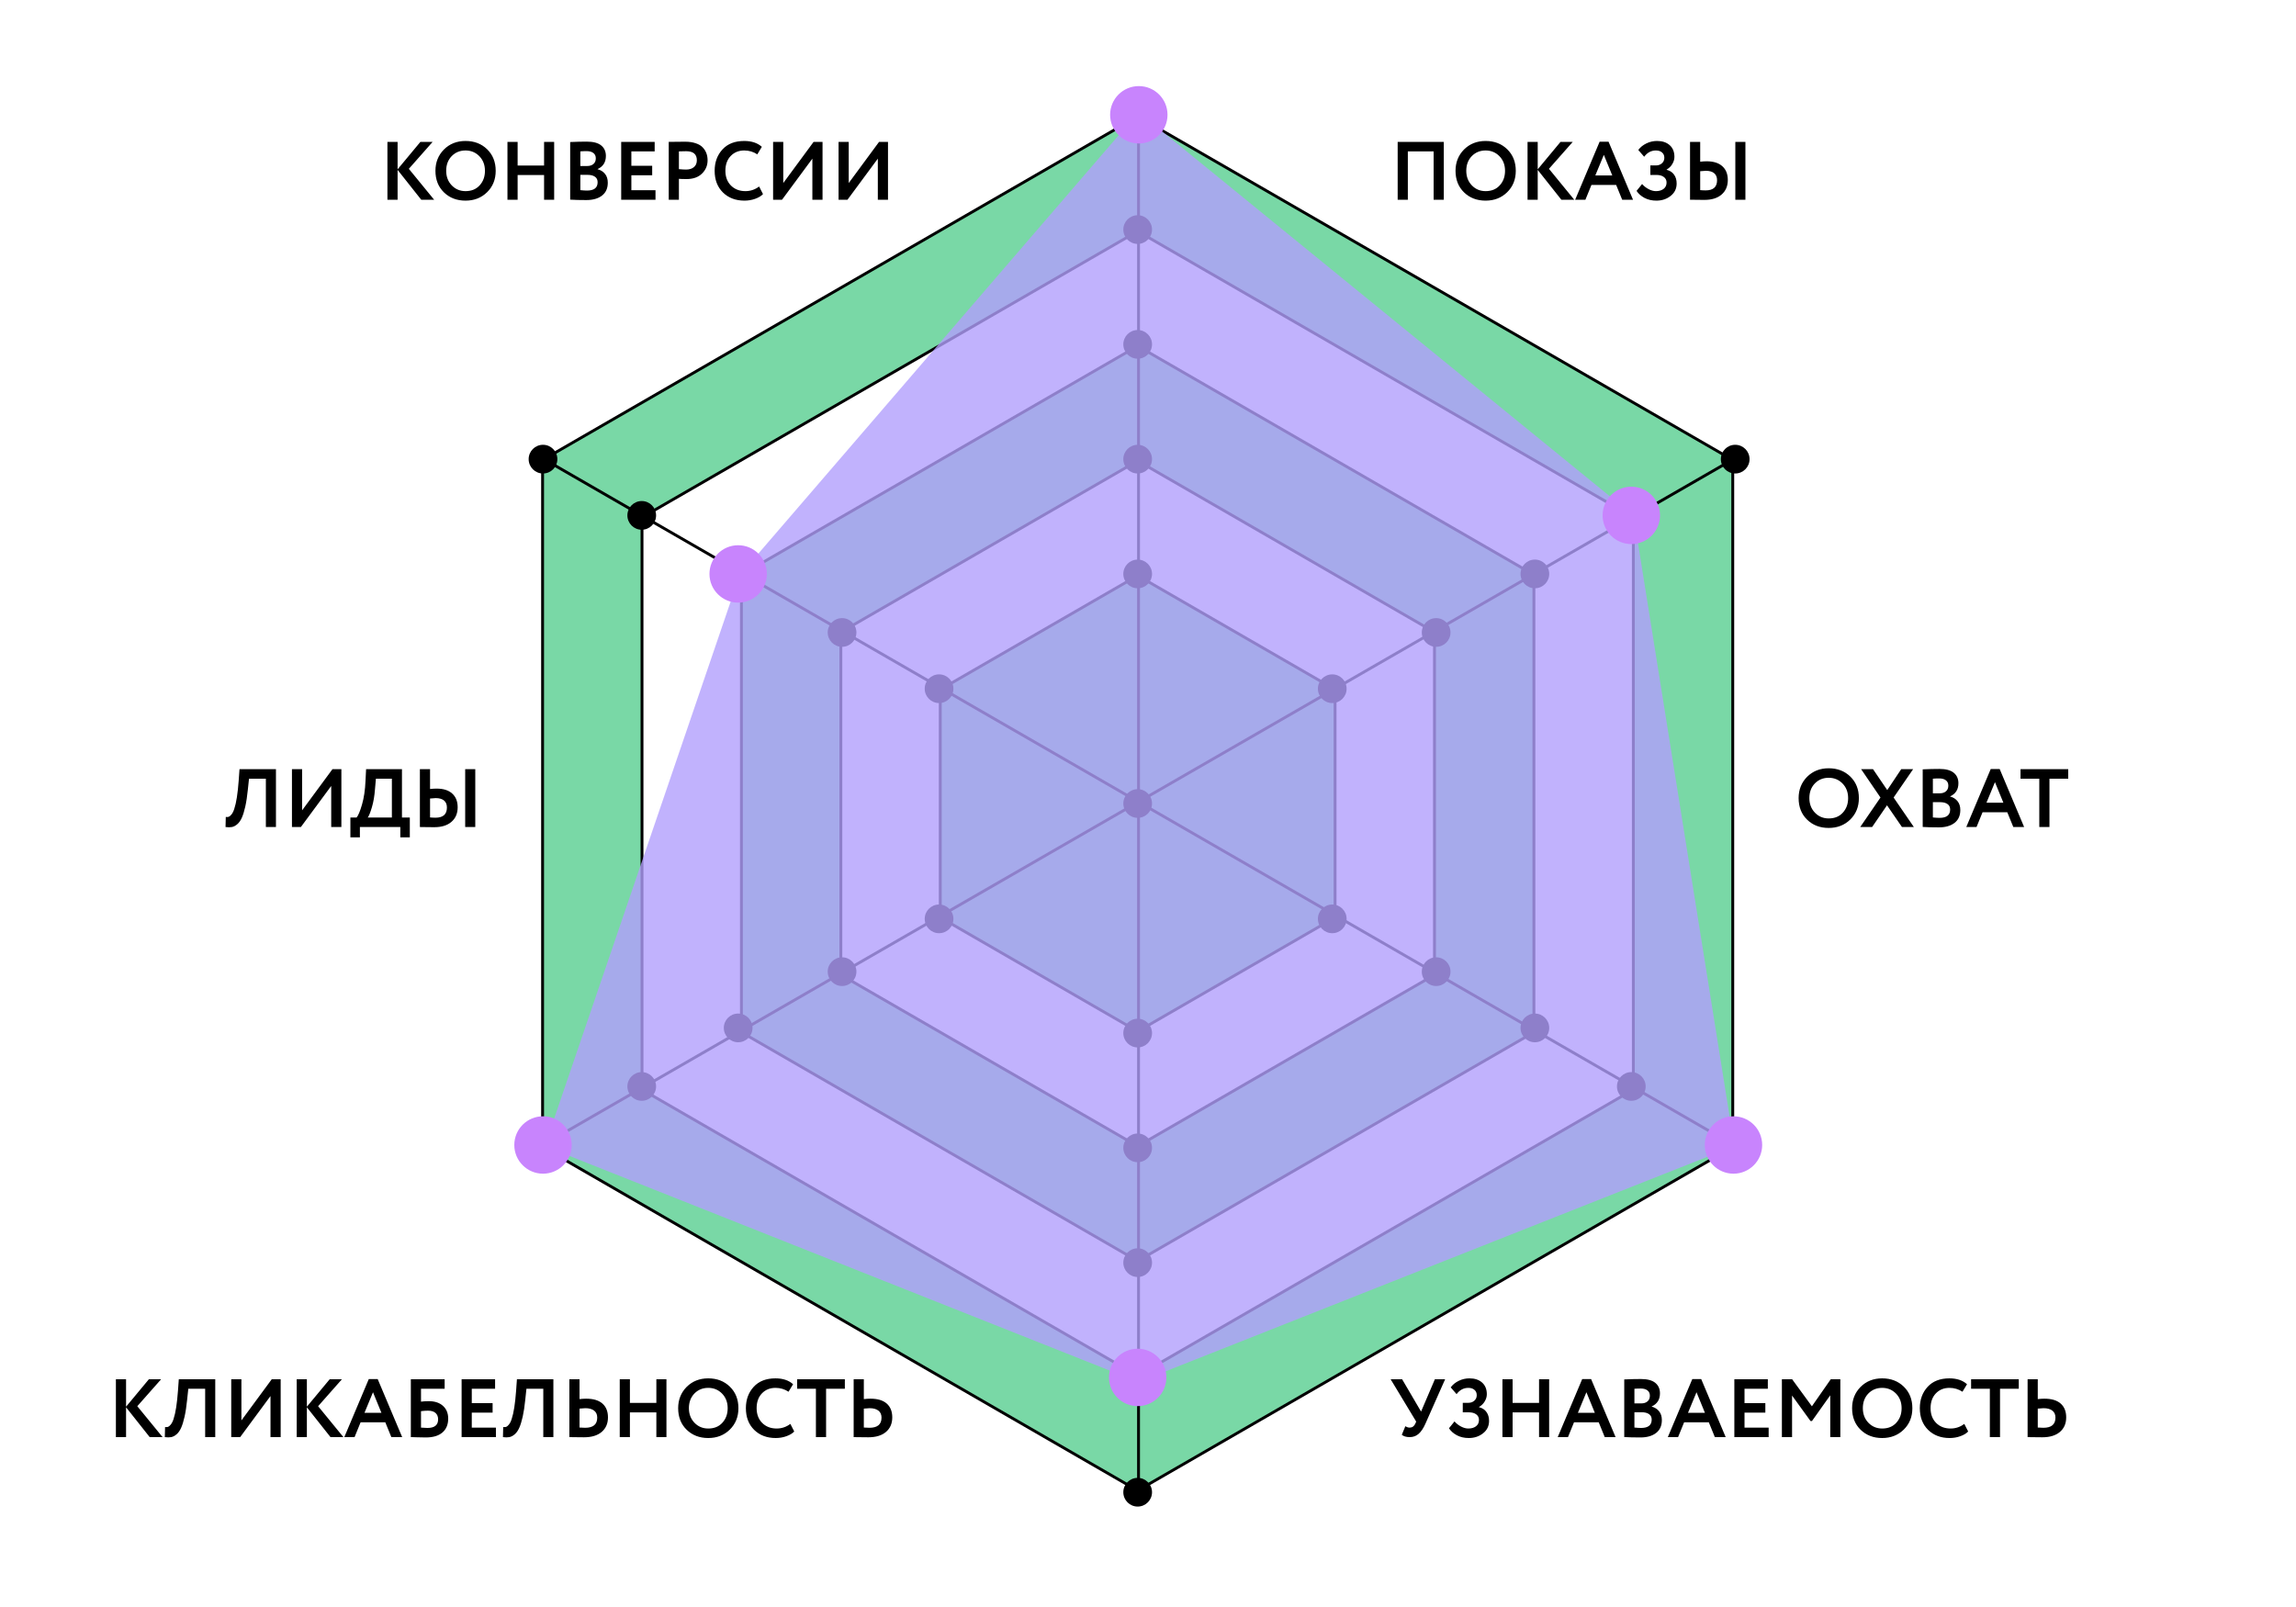 <?xml version="1.0" encoding="UTF-8"?> <svg xmlns="http://www.w3.org/2000/svg" width="4000" height="2800" viewBox="0 0 4000 2800" fill="none"> <rect width="4000" height="2800" fill="white"></rect> <path d="M3133.48 1390.6C3133.48 1375.91 3138.38 1363.58 3148.17 1353.59C3158.15 1343.61 3170.73 1338.62 3185.9 1338.62C3201.06 1338.62 3213.59 1343.42 3223.48 1353.02C3233.46 1362.71 3238.46 1375.24 3238.46 1390.6C3238.46 1405.67 3233.46 1418.1 3223.48 1427.9C3213.5 1437.69 3200.97 1442.58 3185.9 1442.58C3170.73 1442.58 3158.2 1437.78 3148.31 1428.18C3138.42 1418.58 3133.48 1406.06 3133.48 1390.6ZM3152.2 1390.6C3152.2 1400.78 3155.42 1409.22 3161.85 1415.94C3168.28 1422.66 3176.3 1426.02 3185.9 1426.02C3196.26 1426.02 3204.47 1422.66 3210.52 1415.94C3216.66 1409.22 3219.74 1400.78 3219.74 1390.6C3219.74 1380.33 3216.47 1371.83 3209.94 1365.11C3203.42 1358.49 3195.4 1355.18 3185.9 1355.18C3176.2 1355.18 3168.14 1358.49 3161.7 1365.11C3155.37 1371.74 3152.2 1380.23 3152.2 1390.6ZM3312.22 1340.2H3332.96L3298.98 1389.59L3334.26 1441H3313.52L3287.46 1403.13L3261.54 1441H3240.8L3276.08 1389.59L3242.38 1340.2H3263.12L3287.89 1376.63L3312.22 1340.2ZM3349.66 1440.86V1340.49C3360.02 1340.01 3369.72 1339.77 3378.74 1339.77C3389.88 1339.77 3398.18 1341.98 3403.66 1346.39C3409.13 1350.81 3411.86 1356.9 3411.86 1364.68C3411.86 1375.53 3407.06 1383.16 3397.46 1387.58V1387.86C3402.94 1389.3 3407.26 1392.04 3410.42 1396.07C3413.59 1400.01 3415.18 1405.1 3415.18 1411.34C3415.18 1421.13 3411.82 1428.62 3405.1 1433.8C3398.38 1438.98 3389.26 1441.58 3377.74 1441.58C3366.22 1441.58 3356.86 1441.34 3349.66 1440.86ZM3379.9 1397.66H3367.37V1424.3C3371.88 1424.78 3375.77 1425.02 3379.03 1425.02C3391.32 1425.02 3397.46 1420.17 3397.46 1410.47C3397.46 1406.25 3395.93 1403.08 3392.86 1400.97C3389.78 1398.76 3385.46 1397.66 3379.9 1397.66ZM3378.46 1356.33C3374.23 1356.33 3370.54 1356.47 3367.37 1356.76V1382.25H3379.32C3383.83 1382.25 3387.43 1381.1 3390.12 1378.79C3392.9 1376.49 3394.3 1373.18 3394.3 1368.86C3394.3 1364.82 3392.9 1361.75 3390.12 1359.64C3387.34 1357.43 3383.45 1356.33 3378.46 1356.33ZM3443.43 1441H3425.57L3468.19 1339.91H3483.75L3526.37 1441H3507.51L3496.99 1415.22H3453.94L3443.43 1441ZM3490.23 1398.66L3475.54 1362.81L3460.71 1398.66H3490.23ZM3552.77 1356.76H3520.08V1340.2H3603.17V1356.76H3570.48V1441H3552.77V1356.76Z" fill="black"></path> <path d="M2515.32 348H2497.61V263.76H2452.68V348H2434.97V247.2H2515.32V348ZM2535.76 297.6C2535.76 282.912 2540.66 270.576 2550.45 260.592C2560.43 250.608 2573.01 245.616 2588.18 245.616C2603.35 245.616 2615.87 250.416 2625.76 260.016C2635.75 269.712 2640.74 282.24 2640.74 297.6C2640.74 312.672 2635.75 325.104 2625.76 334.896C2615.78 344.688 2603.25 349.584 2588.18 349.584C2573.01 349.584 2560.48 344.784 2550.59 335.184C2540.71 325.584 2535.76 313.056 2535.76 297.6ZM2554.48 297.6C2554.48 307.776 2557.7 316.224 2564.13 322.944C2570.56 329.664 2578.58 333.024 2588.18 333.024C2598.55 333.024 2606.75 329.664 2612.8 322.944C2618.95 316.224 2622.02 307.776 2622.02 297.6C2622.02 287.328 2618.75 278.832 2612.23 272.112C2605.7 265.488 2597.68 262.176 2588.18 262.176C2578.48 262.176 2570.42 265.488 2563.99 272.112C2557.65 278.736 2554.48 287.232 2554.48 297.6ZM2678.95 348H2661.23V247.2H2678.95V295.008L2718.69 247.2H2740L2698.53 294.144L2742.59 348H2720.13L2678.95 296.016V348ZM2762.04 348H2744.18L2786.8 246.912H2802.36L2844.98 348H2826.12L2815.6 322.224H2772.55L2762.04 348ZM2808.84 305.664L2794.15 269.808L2779.32 305.664H2808.84ZM2885.71 349.584C2877.93 349.584 2871.02 348 2864.97 344.832C2859.02 341.664 2854.41 337.584 2851.15 332.592L2860.8 320.64C2863.97 324.288 2867.76 327.264 2872.17 329.568C2876.59 331.872 2880.81 333.024 2884.85 333.024C2890.32 333.024 2894.78 331.728 2898.24 329.136C2901.69 326.448 2903.42 322.752 2903.42 318.048C2903.42 313.92 2901.84 310.704 2898.67 308.4C2895.6 306 2891.23 304.8 2885.57 304.8H2875.2V288.24H2884.99C2889.02 288.24 2892.43 287.04 2895.21 284.64C2898.09 282.144 2899.53 278.928 2899.53 274.992C2899.53 270.96 2898.19 267.84 2895.5 265.632C2892.91 263.328 2889.36 262.176 2884.85 262.176C2876.69 262.176 2869.87 265.824 2864.4 273.12L2854.17 261.312C2857.63 256.608 2862.29 252.816 2868.14 249.936C2874 247.056 2880.24 245.616 2886.86 245.616C2896.08 245.616 2903.42 248.064 2908.89 252.96C2914.37 257.856 2917.1 264.624 2917.1 273.264C2917.1 277.488 2915.9 281.616 2913.5 285.648C2911.2 289.68 2907.89 292.944 2903.57 295.44V295.872C2909.33 297.312 2913.65 300.144 2916.53 304.368C2919.5 308.496 2920.99 313.632 2920.99 319.776C2920.99 328.704 2917.49 335.904 2910.48 341.376C2903.57 346.848 2895.31 349.584 2885.71 349.584ZM3040.79 348H3023.22V247.2H3040.79V348ZM2971.82 297.6C2970.28 297.6 2967.02 297.84 2962.02 298.32V331.296C2962.79 331.296 2964.33 331.392 2966.63 331.584C2968.94 331.68 2970.57 331.728 2971.53 331.728C2984.78 331.728 2991.4 325.824 2991.4 314.016C2991.4 308.64 2989.72 304.56 2986.36 301.776C2983 298.992 2978.15 297.6 2971.82 297.6ZM2944.31 247.2H2962.02V281.76C2966.15 281.28 2969.9 281.04 2973.26 281.04C2985.26 281.04 2994.38 283.92 3000.62 289.68C3006.95 295.344 3010.12 303.312 3010.12 313.584C3010.12 324.336 3006.47 332.832 2999.18 339.072C2991.98 345.216 2982.04 348.288 2969.37 348.288C2963.99 348.288 2959.34 348.24 2955.4 348.144C2951.56 348.048 2947.86 348 2944.31 348V247.2Z" fill="black"></path> <path d="M2499.77 2403.2H2517.62L2483.35 2480.53C2479.8 2488.59 2475.82 2494.54 2471.4 2498.38C2467.08 2502.13 2461.94 2504 2455.99 2504C2450.04 2504 2445.43 2502.66 2442.17 2499.97L2448.36 2484.99C2450.86 2486.62 2453.35 2487.44 2455.85 2487.44C2460.36 2487.44 2463.67 2485.09 2465.78 2480.38L2467.22 2476.93L2422.73 2403.2H2442.74L2475.72 2459.5L2499.77 2403.2ZM2558.9 2505.58C2551.12 2505.58 2544.21 2504 2538.16 2500.83C2532.21 2497.66 2527.6 2493.58 2524.34 2488.59L2533.98 2476.64C2537.15 2480.29 2540.94 2483.26 2545.36 2485.57C2549.78 2487.87 2554 2489.02 2558.03 2489.02C2563.5 2489.02 2567.97 2487.73 2571.42 2485.14C2574.88 2482.45 2576.61 2478.75 2576.61 2474.05C2576.61 2469.92 2575.02 2466.7 2571.86 2464.4C2568.78 2462 2564.42 2460.8 2558.75 2460.8H2548.38V2444.24H2558.18C2562.21 2444.24 2565.62 2443.04 2568.4 2440.64C2571.28 2438.14 2572.72 2434.93 2572.72 2430.99C2572.72 2426.96 2571.38 2423.84 2568.69 2421.63C2566.1 2419.33 2562.54 2418.18 2558.03 2418.18C2549.87 2418.18 2543.06 2421.82 2537.58 2429.12L2527.36 2417.31C2530.82 2412.61 2535.47 2408.82 2541.33 2405.94C2547.18 2403.06 2553.42 2401.62 2560.05 2401.62C2569.26 2401.62 2576.61 2404.06 2582.08 2408.96C2587.55 2413.86 2590.29 2420.62 2590.29 2429.26C2590.29 2433.49 2589.09 2437.62 2586.69 2441.65C2584.38 2445.68 2581.07 2448.94 2576.75 2451.44V2451.87C2582.51 2453.31 2586.83 2456.14 2589.71 2460.37C2592.69 2464.5 2594.18 2469.63 2594.18 2475.78C2594.18 2484.7 2590.67 2491.9 2583.66 2497.38C2576.75 2502.85 2568.5 2505.58 2558.9 2505.58ZM2698.86 2504H2681.29V2460.94H2635.21V2504H2617.5V2403.2H2635.21V2444.38H2681.29V2403.2H2698.86V2504ZM2731.66 2504H2713.8L2756.43 2402.91H2771.98L2814.6 2504H2795.74L2785.23 2478.22H2742.17L2731.66 2504ZM2778.46 2461.66L2763.77 2425.81L2748.94 2461.66H2778.46ZM2829.7 2503.86V2403.49C2840.07 2403.01 2849.77 2402.77 2858.79 2402.77C2869.93 2402.77 2878.23 2404.98 2883.7 2409.39C2889.17 2413.81 2891.91 2419.9 2891.91 2427.68C2891.91 2438.53 2887.11 2446.16 2877.51 2450.58V2450.86C2882.98 2452.3 2887.3 2455.04 2890.47 2459.07C2893.64 2463.01 2895.22 2468.1 2895.22 2474.34C2895.22 2484.13 2891.86 2491.62 2885.14 2496.8C2878.42 2501.98 2869.3 2504.58 2857.78 2504.58C2846.26 2504.58 2836.9 2504.34 2829.7 2503.86ZM2859.94 2460.66H2847.41V2487.3C2851.93 2487.78 2855.81 2488.02 2859.08 2488.02C2871.37 2488.02 2877.51 2483.17 2877.51 2473.47C2877.51 2469.25 2875.97 2466.08 2872.9 2463.97C2869.83 2461.76 2865.51 2460.66 2859.94 2460.66ZM2858.5 2419.33C2854.28 2419.33 2850.58 2419.47 2847.41 2419.76V2445.25H2859.37C2863.88 2445.25 2867.48 2444.1 2870.17 2441.79C2872.95 2439.49 2874.34 2436.18 2874.34 2431.86C2874.34 2427.82 2872.95 2424.75 2870.17 2422.64C2867.38 2420.43 2863.49 2419.33 2858.5 2419.33ZM2923.47 2504H2905.62L2948.24 2402.91H2963.79L3006.42 2504H2987.55L2977.04 2478.22H2933.99L2923.47 2504ZM2970.27 2461.66L2955.59 2425.81L2940.75 2461.66H2970.27ZM3081.27 2504H3021.51V2403.2H3079.83V2419.76H3039.23V2444.82H3075.51V2461.38H3039.23V2487.44H3081.27V2504ZM3122.06 2504H3104.34V2403.2H3122.2L3156.62 2450.29L3189.45 2403.2H3206.15V2504H3188.58V2431.14L3156.76 2475.92H3154.17L3122.06 2431.57V2504ZM3226.65 2453.6C3226.65 2438.91 3231.55 2426.58 3241.34 2416.59C3251.32 2406.61 3263.9 2401.62 3279.07 2401.62C3294.24 2401.62 3306.76 2406.42 3316.65 2416.02C3326.64 2425.71 3331.63 2438.24 3331.63 2453.6C3331.63 2468.67 3326.64 2481.1 3316.65 2490.9C3306.67 2500.69 3294.14 2505.58 3279.07 2505.58C3263.9 2505.58 3251.37 2500.78 3241.48 2491.18C3231.6 2481.58 3226.65 2469.06 3226.65 2453.6ZM3245.37 2453.6C3245.37 2463.78 3248.59 2472.22 3255.02 2478.94C3261.45 2485.66 3269.47 2489.02 3279.07 2489.02C3289.44 2489.02 3297.64 2485.66 3303.69 2478.94C3309.84 2472.22 3312.91 2463.78 3312.91 2453.6C3312.91 2443.33 3309.64 2434.83 3303.12 2428.11C3296.59 2421.49 3288.57 2418.18 3279.07 2418.18C3269.37 2418.18 3261.31 2421.49 3254.88 2428.11C3248.54 2434.74 3245.37 2443.23 3245.37 2453.6ZM3422.11 2480.96L3428.88 2494.21C3425.71 2497.57 3421.15 2500.3 3415.2 2502.42C3409.34 2504.53 3403.15 2505.58 3396.62 2505.58C3381.26 2505.58 3368.73 2500.83 3359.04 2491.33C3349.44 2481.82 3344.64 2469.25 3344.64 2453.6C3344.64 2438.62 3349.2 2426.19 3358.32 2416.3C3367.34 2406.51 3379.96 2401.62 3396.19 2401.62C3409.05 2401.62 3419.28 2405.02 3426.86 2411.84L3418.94 2424.94C3412.12 2420.43 3404.54 2418.18 3396.19 2418.18C3386.59 2418.18 3378.72 2421.39 3372.57 2427.82C3366.43 2434.26 3363.36 2442.85 3363.36 2453.6C3363.36 2464.16 3366.57 2472.7 3373 2479.23C3379.53 2485.76 3387.93 2489.02 3398.2 2489.02C3407.04 2489.02 3415 2486.34 3422.11 2480.96ZM3466.64 2419.76H3433.96V2403.2H3517.04V2419.76H3484.36V2504H3466.64V2419.76ZM3560.2 2453.6C3558.47 2453.6 3555.11 2453.84 3550.12 2454.32V2487.3C3556.45 2487.58 3559.72 2487.73 3559.91 2487.73C3573.93 2487.73 3580.93 2481.82 3580.93 2470.02C3580.93 2464.64 3579.11 2460.56 3575.46 2457.78C3571.81 2454.99 3566.73 2453.6 3560.2 2453.6ZM3532.41 2403.2H3550.12V2437.76C3554.25 2437.28 3558.09 2437.04 3561.64 2437.04C3574.12 2437.04 3583.57 2439.87 3590.01 2445.54C3596.44 2451.2 3599.65 2459.22 3599.65 2469.58C3599.65 2480.34 3595.96 2488.83 3588.57 2495.07C3581.27 2501.22 3571.05 2504.29 3557.89 2504.29C3552.33 2504.29 3547.57 2504.24 3543.64 2504.14C3539.7 2504.05 3535.96 2504 3532.41 2504V2403.2Z" fill="black"></path> <path d="M692.68 348H674.968V247.2H692.68V295.008L732.424 247.2H753.736L712.264 294.144L756.328 348H733.864L692.68 296.016V348ZM758.605 297.6C758.605 282.912 763.501 270.576 773.293 260.592C783.277 250.608 795.853 245.616 811.021 245.616C826.189 245.616 838.717 250.416 848.605 260.016C858.589 269.712 863.581 282.24 863.581 297.6C863.581 312.672 858.589 325.104 848.605 334.896C838.621 344.688 826.093 349.584 811.021 349.584C795.853 349.584 783.325 344.784 773.437 335.184C763.549 325.584 758.605 313.056 758.605 297.6ZM777.325 297.6C777.325 307.776 780.541 316.224 786.973 322.944C793.405 329.664 801.421 333.024 811.021 333.024C821.389 333.024 829.597 329.664 835.645 322.944C841.789 316.224 844.861 307.776 844.861 297.6C844.861 287.328 841.597 278.832 835.069 272.112C828.541 265.488 820.525 262.176 811.021 262.176C801.325 262.176 793.261 265.488 786.829 272.112C780.493 278.736 777.325 287.232 777.325 297.6ZM965.437 348H947.869V304.944H901.789V348H884.077V247.2H901.789V288.384H947.869V247.2H965.437V348ZM993.343 347.856V247.488C1003.71 247.008 1013.41 246.768 1022.43 246.768C1033.57 246.768 1041.87 248.976 1047.34 253.392C1052.82 257.808 1055.55 263.904 1055.55 271.68C1055.55 282.528 1050.75 290.16 1041.15 294.576V294.864C1046.62 296.304 1050.94 299.04 1054.11 303.072C1057.28 307.008 1058.86 312.096 1058.86 318.336C1058.86 328.128 1055.5 335.616 1048.78 340.8C1042.06 345.984 1032.94 348.576 1021.42 348.576C1009.9 348.576 1000.54 348.336 993.343 347.856ZM1023.58 304.656H1011.06V331.296C1015.57 331.776 1019.46 332.016 1022.72 332.016C1035.01 332.016 1041.15 327.168 1041.15 317.472C1041.15 313.248 1039.62 310.08 1036.54 307.968C1033.47 305.76 1029.15 304.656 1023.58 304.656ZM1022.14 263.328C1017.92 263.328 1014.22 263.472 1011.06 263.76V289.248H1023.01C1027.52 289.248 1031.12 288.096 1033.81 285.792C1036.59 283.488 1037.98 280.176 1037.98 275.856C1037.98 271.824 1036.59 268.752 1033.81 266.64C1031.02 264.432 1027.14 263.328 1022.14 263.328ZM1141.98 348H1082.22V247.2H1140.54V263.76H1099.93V288.816H1136.22V305.376H1099.93V331.44H1141.98V348ZM1182.76 311.568V348H1165.05V247.2C1169.27 247.2 1173.83 247.152 1178.73 247.056C1183.72 246.96 1188.71 246.912 1193.7 246.912C1200.81 246.912 1206.95 247.824 1212.13 249.648C1217.41 251.376 1221.49 253.824 1224.37 256.992C1227.25 260.064 1229.37 263.472 1230.71 267.216C1232.05 270.864 1232.73 274.896 1232.73 279.312C1232.73 288.432 1229.46 296.16 1222.93 302.496C1216.5 308.832 1207.48 312 1195.86 312C1190.01 312 1185.64 311.856 1182.76 311.568ZM1195.43 263.472L1182.76 263.76V294.72C1187.85 295.2 1192.02 295.44 1195.29 295.44C1200.95 295.44 1205.46 294.048 1208.82 291.264C1212.28 288.48 1214.01 284.448 1214.01 279.168C1214.01 268.704 1207.81 263.472 1195.43 263.472ZM1322.5 324.96L1329.27 338.208C1326.1 341.568 1321.54 344.304 1315.59 346.416C1309.73 348.528 1303.54 349.584 1297.01 349.584C1281.65 349.584 1269.12 344.832 1259.43 335.328C1249.83 325.824 1245.03 313.248 1245.03 297.6C1245.03 282.624 1249.59 270.192 1258.71 260.304C1267.73 250.512 1280.35 245.616 1296.58 245.616C1309.44 245.616 1319.67 249.024 1327.25 255.84L1319.33 268.944C1312.51 264.432 1304.93 262.176 1296.58 262.176C1286.98 262.176 1279.11 265.392 1272.96 271.824C1266.82 278.256 1263.75 286.848 1263.75 297.6C1263.75 308.16 1266.96 316.704 1273.39 323.232C1279.92 329.76 1288.32 333.024 1298.59 333.024C1307.43 333.024 1315.39 330.336 1322.5 324.96ZM1415.27 276.432L1362.43 348H1346.87V247.2H1364.59V318.912L1417.43 247.2H1432.99V348H1415.27V276.432ZM1529.32 276.432L1476.47 348H1460.92V247.2H1478.63V318.912L1531.48 247.2H1547.03V348H1529.32V276.432Z" fill="black"></path> <path d="M219.618 2504H201.906V2403.2H219.618V2451.01L259.362 2403.2H280.674L239.202 2450.14L283.266 2504H260.802L219.618 2452.02V2504ZM374.992 2504H357.424V2419.76H328.048L326.032 2438.77C324.88 2450.29 323.392 2460.13 321.568 2468.29C319.744 2476.45 317.728 2482.98 315.52 2487.87C313.312 2492.77 310.672 2496.51 307.6 2499.1C304.624 2501.7 301.504 2503.33 298.24 2504C295.072 2504.58 291.376 2504.58 287.152 2504L287.584 2486.43C289.696 2486.72 291.424 2486.62 292.768 2486.14C294.112 2485.66 295.696 2484.32 297.52 2482.11C299.536 2479.62 301.168 2476.3 302.416 2472.18C305.872 2461.9 308.416 2445.63 310.048 2423.36L311.488 2403.2H374.992V2504ZM471.259 2432.43L418.411 2504H402.859V2403.2H420.571V2474.91L473.419 2403.2H488.971V2504H471.259V2432.43ZM534.618 2504H516.906V2403.2H534.618V2451.01L574.362 2403.2H595.674L554.202 2450.14L598.266 2504H575.802L534.618 2452.02V2504ZM617.708 2504H599.852L642.476 2402.91H658.028L700.652 2504H681.788L671.276 2478.22H628.22L617.708 2504ZM664.508 2461.66L649.82 2425.81L634.988 2461.66H664.508ZM715.749 2504V2403.2H774.645V2419.76H733.461V2442.22C737.397 2441.65 741.909 2441.36 746.997 2441.36C757.461 2441.36 765.717 2444.1 771.765 2449.57C777.813 2455.04 780.837 2462.43 780.837 2471.74C780.837 2482.21 777.429 2490.32 770.613 2496.08C763.893 2501.74 754.341 2504.58 741.957 2504.58C739.653 2504.58 734.565 2504.48 726.693 2504.29C725.157 2504.29 723.525 2504.24 721.797 2504.14C720.069 2504.14 718.725 2504.1 717.765 2504C716.901 2504 716.229 2504 715.749 2504ZM745.557 2457.92C741.909 2457.92 737.877 2458.21 733.461 2458.78V2487.44C738.165 2487.82 741.909 2488.02 744.693 2488.02C757.077 2488.02 763.269 2483.02 763.269 2473.04C763.269 2468.34 761.781 2464.64 758.805 2461.95C755.829 2459.26 751.413 2457.92 745.557 2457.92ZM863.962 2504H804.202V2403.2H862.522V2419.76H821.914V2444.82H858.202V2461.38H821.914V2487.44H863.962V2504ZM964.071 2504H946.503V2419.76H917.127L915.111 2438.77C913.959 2450.29 912.471 2460.13 910.647 2468.29C908.823 2476.45 906.807 2482.98 904.599 2487.87C902.391 2492.77 899.751 2496.51 896.679 2499.1C893.703 2501.7 890.583 2503.33 887.319 2504C884.151 2504.58 880.455 2504.58 876.231 2504L876.663 2486.43C878.775 2486.72 880.503 2486.62 881.847 2486.14C883.191 2485.66 884.775 2484.32 886.599 2482.11C888.615 2479.62 890.247 2476.3 891.495 2472.18C894.951 2461.9 897.495 2445.63 899.127 2423.36L900.567 2403.2H964.071V2504ZM1019.73 2453.6C1018 2453.6 1014.64 2453.84 1009.65 2454.32V2487.3C1015.98 2487.58 1019.25 2487.73 1019.44 2487.73C1033.46 2487.73 1040.46 2481.82 1040.46 2470.02C1040.46 2464.64 1038.64 2460.56 1034.99 2457.78C1031.34 2454.99 1026.26 2453.6 1019.73 2453.6ZM991.937 2403.2H1009.65V2437.76C1013.78 2437.28 1017.62 2437.04 1021.17 2437.04C1033.65 2437.04 1043.1 2439.87 1049.54 2445.54C1055.97 2451.2 1059.18 2459.22 1059.18 2469.58C1059.18 2480.34 1055.49 2488.83 1048.1 2495.07C1040.8 2501.22 1030.58 2504.29 1017.42 2504.29C1011.86 2504.29 1007.1 2504.24 1003.17 2504.14C999.233 2504.05 995.489 2504 991.937 2504V2403.2ZM1161.05 2504H1143.48V2460.94H1097.4V2504H1079.69V2403.2H1097.4V2444.38H1143.48V2403.2H1161.05V2504ZM1181.46 2453.6C1181.46 2438.91 1186.36 2426.58 1196.15 2416.59C1206.14 2406.61 1218.71 2401.62 1233.88 2401.62C1249.05 2401.62 1261.58 2406.42 1271.46 2416.02C1281.45 2425.71 1286.44 2438.24 1286.44 2453.6C1286.44 2468.67 1281.45 2481.1 1271.46 2490.9C1261.48 2500.69 1248.95 2505.58 1233.88 2505.58C1218.71 2505.58 1206.18 2500.78 1196.3 2491.18C1186.41 2481.58 1181.46 2469.06 1181.46 2453.6ZM1200.18 2453.6C1200.18 2463.78 1203.4 2472.22 1209.83 2478.94C1216.26 2485.66 1224.28 2489.02 1233.88 2489.02C1244.25 2489.02 1252.46 2485.66 1258.5 2478.94C1264.65 2472.22 1267.72 2463.78 1267.72 2453.6C1267.72 2443.33 1264.46 2434.83 1257.93 2428.11C1251.4 2421.49 1243.38 2418.18 1233.88 2418.18C1224.18 2418.18 1216.12 2421.49 1209.69 2428.11C1203.35 2434.74 1200.18 2443.23 1200.18 2453.6ZM1376.92 2480.96L1383.69 2494.21C1380.52 2497.57 1375.96 2500.3 1370.01 2502.42C1364.15 2504.53 1357.96 2505.58 1351.43 2505.58C1336.07 2505.58 1323.54 2500.83 1313.85 2491.33C1304.25 2481.82 1299.45 2469.25 1299.45 2453.6C1299.45 2438.62 1304.01 2426.19 1313.13 2416.3C1322.15 2406.51 1334.78 2401.62 1351 2401.62C1363.86 2401.62 1374.09 2405.02 1381.67 2411.84L1373.75 2424.94C1366.94 2420.43 1359.35 2418.18 1351 2418.18C1341.4 2418.18 1333.53 2421.39 1327.38 2427.82C1321.24 2434.26 1318.17 2442.85 1318.17 2453.6C1318.17 2464.16 1321.38 2472.7 1327.82 2479.23C1334.34 2485.76 1342.74 2489.02 1353.02 2489.02C1361.85 2489.02 1369.82 2486.34 1376.92 2480.96ZM1421.46 2419.76H1388.77V2403.2H1471.86V2419.76H1439.17V2504H1421.46V2419.76ZM1515.01 2453.6C1513.28 2453.6 1509.92 2453.84 1504.93 2454.32V2487.3C1511.27 2487.58 1514.53 2487.73 1514.72 2487.73C1528.74 2487.73 1535.75 2481.82 1535.75 2470.02C1535.75 2464.64 1533.92 2460.56 1530.27 2457.78C1526.63 2454.99 1521.54 2453.6 1515.01 2453.6ZM1487.22 2403.2H1504.93V2437.76C1509.06 2437.28 1512.9 2437.04 1516.45 2437.04C1528.93 2437.04 1538.39 2439.87 1544.82 2445.54C1551.25 2451.2 1554.47 2459.22 1554.47 2469.58C1554.47 2480.34 1550.77 2488.83 1543.38 2495.07C1536.08 2501.22 1525.86 2504.29 1512.71 2504.29C1507.14 2504.29 1502.39 2504.24 1498.45 2504.14C1494.51 2504.05 1490.77 2504 1487.22 2504V2403.2Z" fill="black"></path> <path d="M480.758 1441H463.19V1356.76H433.814L431.798 1375.77C430.646 1387.29 429.158 1397.13 427.334 1405.29C425.51 1413.45 423.494 1419.98 421.286 1424.87C419.078 1429.77 416.438 1433.51 413.366 1436.1C410.39 1438.7 407.27 1440.33 404.006 1441C400.838 1441.58 397.142 1441.58 392.918 1441L393.35 1423.43C395.462 1423.72 397.19 1423.62 398.534 1423.14C399.878 1422.66 401.462 1421.32 403.286 1419.11C405.302 1416.62 406.934 1413.3 408.182 1409.18C411.638 1398.9 414.182 1382.63 415.814 1360.36L417.254 1340.2H480.758V1441ZM577.024 1369.43L524.176 1441H508.624V1340.2H526.336V1411.91L579.184 1340.2H594.736V1441H577.024V1369.43ZM626.991 1459H610.431V1424.44H621.231C624.111 1421.08 627.231 1413.64 630.591 1402.12C634.047 1390.31 636.111 1376.39 636.783 1360.36L637.791 1340.2H700.287V1424.44H713.967V1459H697.407V1441H626.991V1459ZM654.927 1356.76L653.343 1374.33C652.479 1386.42 650.703 1397.03 648.015 1406.15C645.231 1415.66 642.783 1421.75 640.671 1424.44H682.719V1356.76H654.927ZM827.995 1441H810.427V1340.2H827.995V1441ZM759.019 1390.6C757.483 1390.6 754.219 1390.84 749.227 1391.32V1424.3C749.995 1424.3 751.531 1424.39 753.835 1424.58C756.139 1424.68 757.771 1424.73 758.731 1424.73C771.979 1424.73 778.603 1418.82 778.603 1407.02C778.603 1401.64 776.923 1397.56 773.563 1394.78C770.203 1391.99 765.355 1390.6 759.019 1390.6ZM731.515 1340.2H749.227V1374.76C753.355 1374.28 757.099 1374.04 760.459 1374.04C772.459 1374.04 781.579 1376.92 787.819 1382.68C794.155 1388.34 797.323 1396.31 797.323 1406.58C797.323 1417.34 793.675 1425.83 786.379 1432.07C779.179 1438.22 769.243 1441.29 756.571 1441.29C751.195 1441.29 746.539 1441.24 742.603 1441.14C738.763 1441.05 735.067 1441 731.515 1441V1340.2Z" fill="black"></path> <path d="M945.27 801.443L1982 202.887L3018.73 801.443V1998.56L1982 2597.11L945.27 1998.56V801.443Z" fill="#79D8A6" stroke="black" stroke-width="5"></path> <path d="M1118.47 901.443L1982 402.887L2845.53 901.443V1898.56L1982 2397.11L1118.47 1898.56V901.443Z" fill="white" stroke="black" stroke-width="5"></path> <path d="M1291.68 1001.44L1982 602.887L2672.32 1001.44V1798.56L1982 2197.11L1291.68 1798.56V1001.44Z" fill="#79D8A6" stroke="black" stroke-width="5"></path> <path d="M1464.88 1101.44L1982 802.887L2499.12 1101.44V1698.56L1982 1997.11L1464.88 1698.56V1101.44Z" fill="white" stroke="black" stroke-width="5"></path> <path d="M1638.09 1201.44L1982 1002.89L2325.91 1201.44V1598.56L1982 1797.11L1638.09 1598.56V1201.44Z" fill="#79D8A6" stroke="black" stroke-width="5"></path> <circle cx="1982" cy="1400" r="25" fill="black"></circle> <circle cx="1982" cy="1000" r="25" fill="black"></circle> <circle cx="2321" cy="1200" r="25" fill="black"></circle> <circle cx="2502" cy="1102" r="25" fill="black"></circle> <circle cx="2674" cy="1000" r="25" fill="black"></circle> <circle cx="2842" cy="898" r="25" fill="black"></circle> <circle cx="3023" cy="800" r="25" fill="black"></circle> <circle cx="946" cy="1995" r="25" fill="black"></circle> <circle cx="1118" cy="1893" r="25" fill="black"></circle> <circle cx="1286" cy="1791" r="25" fill="black"></circle> <circle cx="1467" cy="1693" r="25" fill="black"></circle> <circle cx="2321" cy="1601" r="25" fill="black"></circle> <circle cx="2502" cy="1693" r="25" fill="black"></circle> <circle cx="2674" cy="1791" r="25" fill="black"></circle> <circle cx="2842" cy="1893" r="25" fill="black"></circle> <circle cx="3023" cy="1995" r="25" fill="black"></circle> <circle cx="946" cy="800" r="25" fill="black"></circle> <circle cx="1118" cy="898" r="25" fill="black"></circle> <circle cx="1286" cy="1000" r="25" fill="black"></circle> <circle cx="1467" cy="1102" r="25" fill="black"></circle> <circle cx="1982" cy="1800" r="25" fill="black"></circle> <circle cx="1982" cy="2000" r="25" fill="black"></circle> <circle cx="1982" cy="2200" r="25" fill="black"></circle> <circle cx="1982" cy="2400" r="25" fill="black"></circle> <circle cx="1982" cy="2600" r="25" fill="black"></circle> <circle cx="1982" cy="200" r="25" fill="black"></circle> <circle cx="1982" cy="400" r="25" fill="black"></circle> <circle cx="1982" cy="600" r="25" fill="black"></circle> <circle cx="1982" cy="800" r="25" fill="black"></circle> <circle cx="1636" cy="1601" r="25" fill="black"></circle> <circle cx="1636" cy="1200" r="25" fill="black"></circle> <path d="M1983.5 2601.5V199.5" stroke="black" stroke-width="5"></path> <path d="M945 1995.5L3022.5 798.5" stroke="black" stroke-width="5"></path> <path d="M945 798.5L3023.5 1997" stroke="black" stroke-width="5"></path> <path d="M1983.5 195.5L1288.5 1002.5L949 1997L1983.5 2408L3021.5 1997L2846 898.5L1983.5 195.5Z" fill="#B19FFC" fill-opacity="0.8"></path> <circle cx="2842" cy="898" r="50" fill="#C884FD"></circle> <circle cx="946" cy="1995" r="50" fill="#C884FD"></circle> <circle cx="3020" cy="1995" r="50" fill="#C884FD"></circle> <circle cx="1286" cy="1000" r="50" fill="#C884FD"></circle> <circle cx="1982" cy="2400" r="50" fill="#C884FD"></circle> <circle cx="1984" cy="200" r="50" fill="#C884FD"></circle> </svg> 